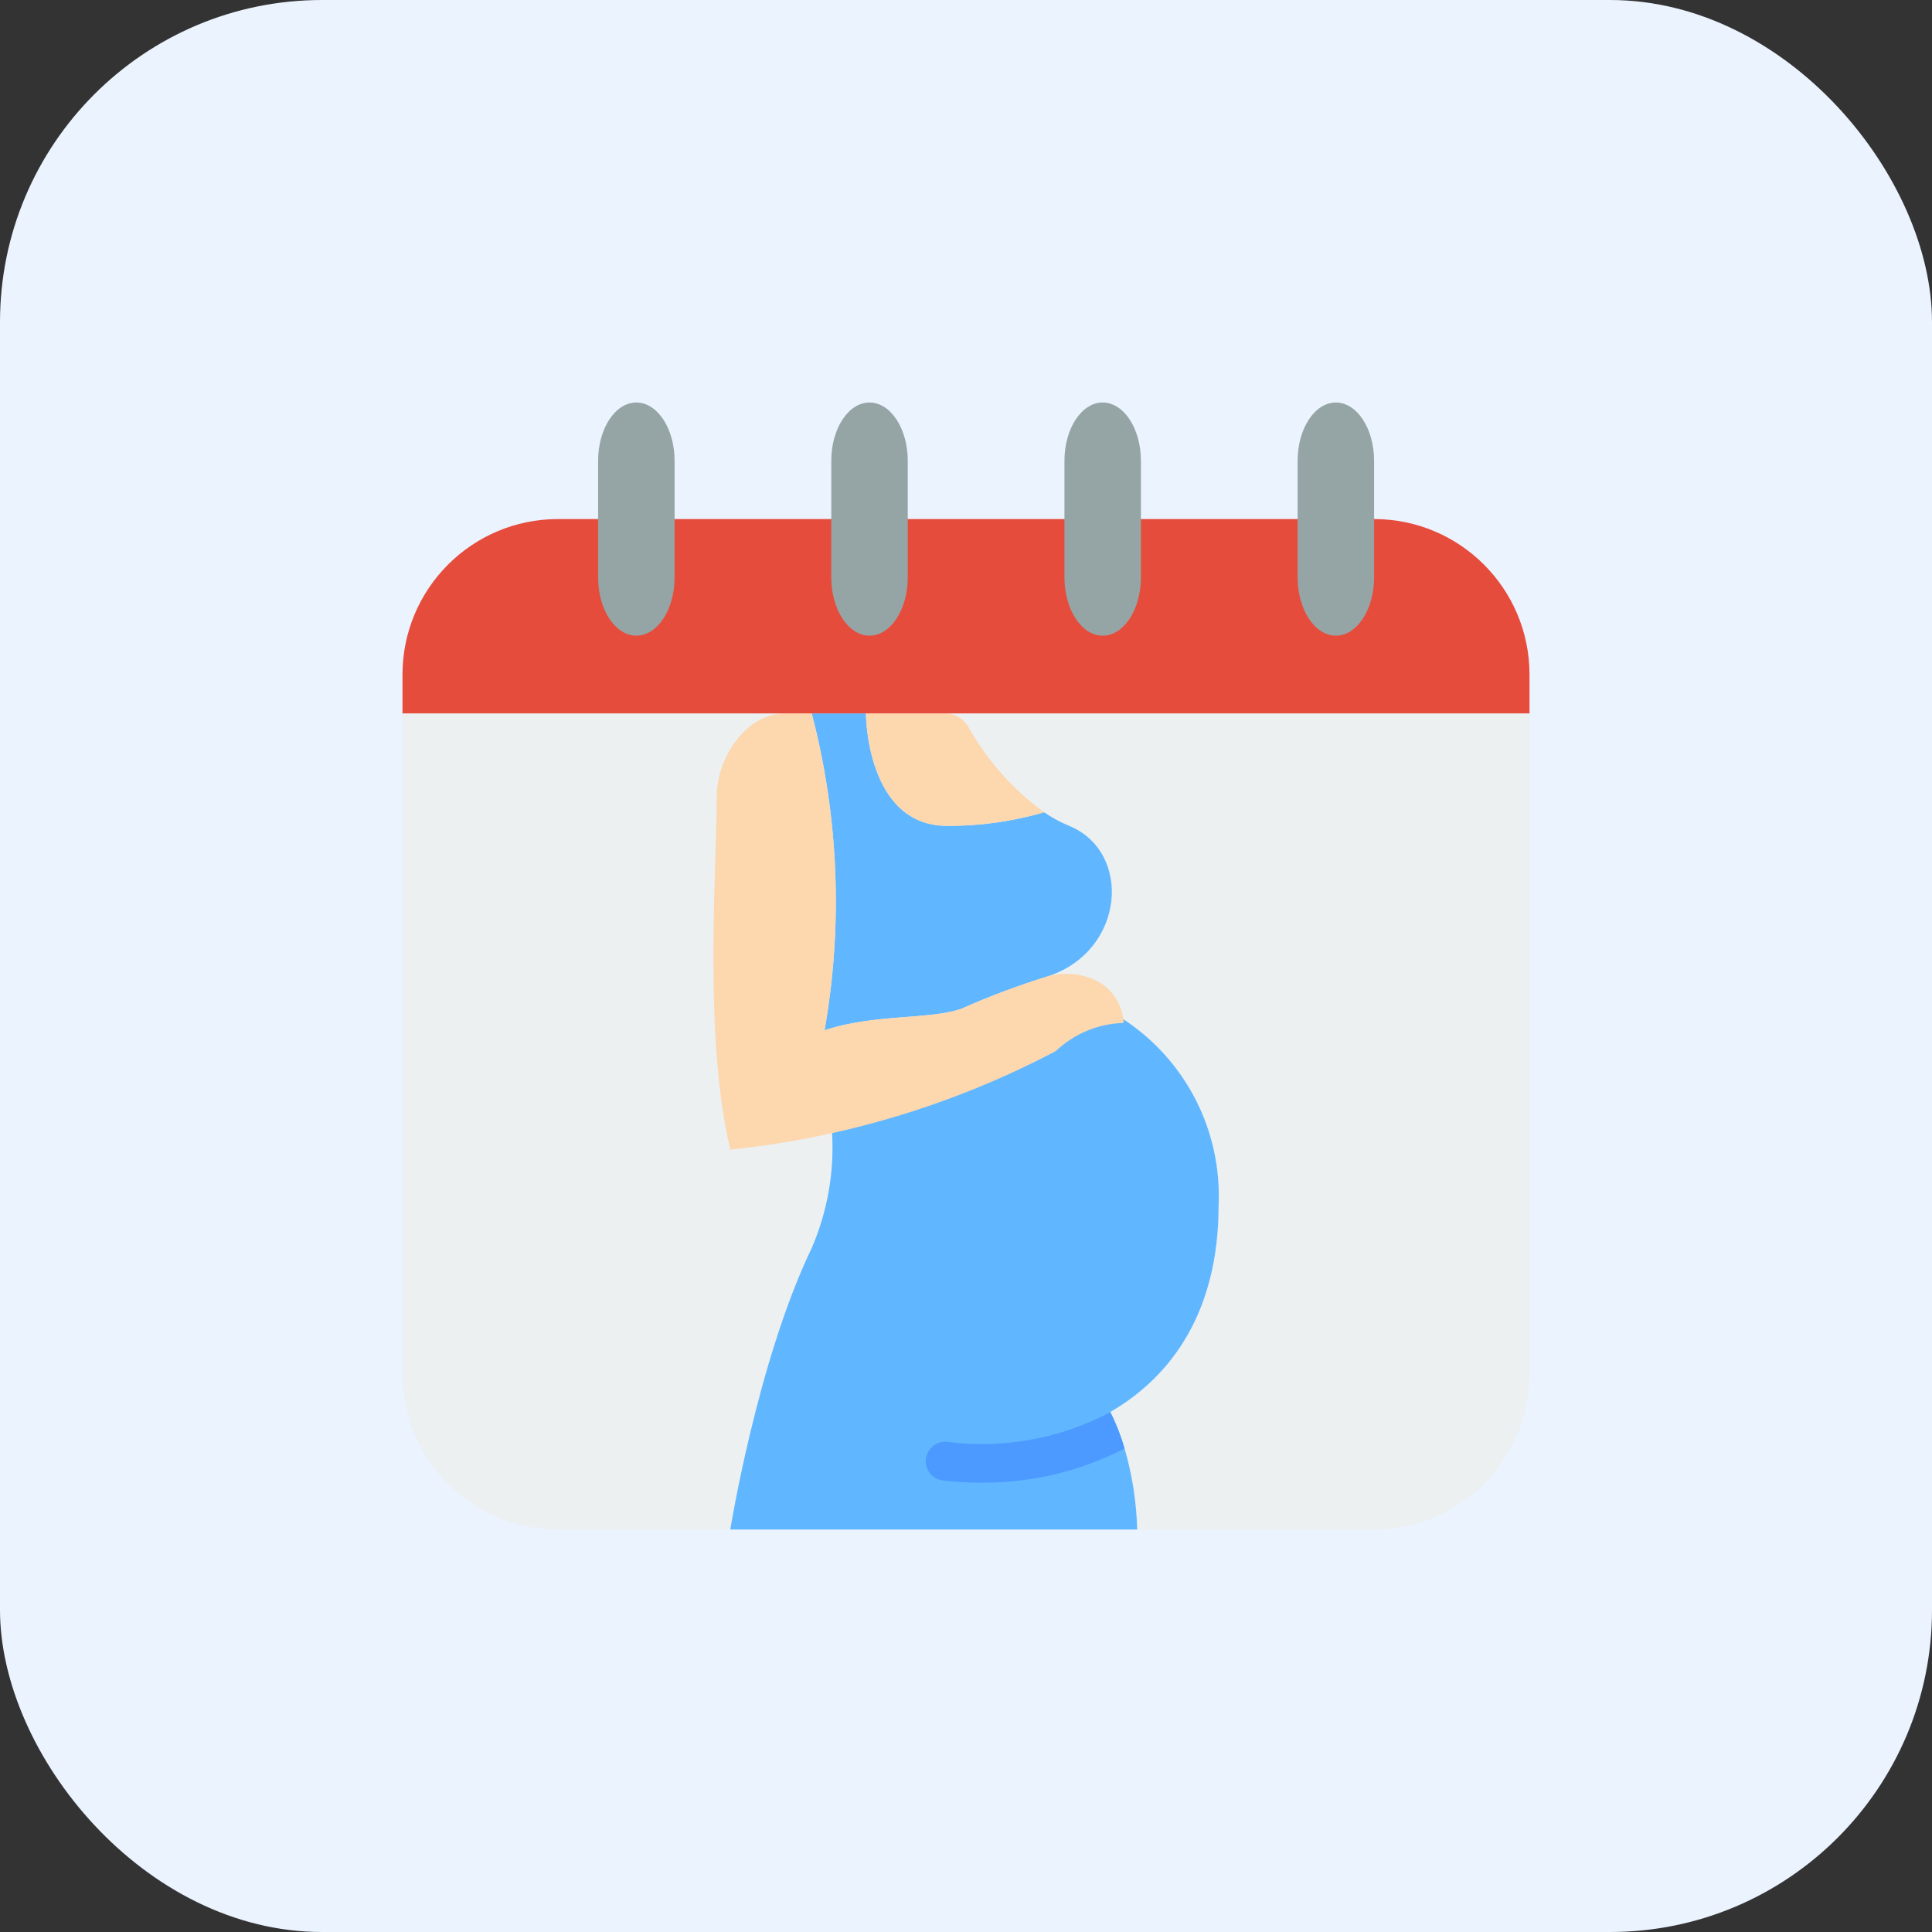 <svg width="48" height="48" viewBox="0 0 48 48" fill="none" xmlns="http://www.w3.org/2000/svg">
<rect x="0" y="0" width="48" height="48" fill="#333333" stroke="none"/>
<rect width="48" height="48" rx="8" fill="#EBF3FF"/>
<path d="M31.241 12.896H13.862C11.729 12.896 10 14.626 10 16.759V34.138C10 36.271 11.729 38 13.862 38H34.138C36.271 38 38 36.271 38 34.138V16.759C38 14.626 36.271 12.896 34.138 12.896H31.241Z" fill="#ECF0F1"/>
<path d="M27.586 35.084V35.079C29.122 34.191 30.275 32.569 30.275 29.957C30.363 28.102 29.463 26.34 27.91 25.323L26.182 25.274L20.673 28.152C20.729 29.131 20.555 30.109 20.166 31.01C18.82 33.805 18.144 38 18.144 38H28.253C28.235 37.318 28.13 36.642 27.939 35.987C27.85 35.676 27.732 35.373 27.586 35.084Z" fill="#60B7FF"/>
<path d="M23.006 36.247C22.99 36.374 23.025 36.502 23.104 36.603C23.183 36.703 23.299 36.768 23.426 36.783C23.741 36.82 24.059 36.838 24.377 36.836C25.616 36.847 26.839 36.556 27.939 35.987C27.85 35.675 27.732 35.373 27.587 35.084C26.346 35.742 24.931 36 23.537 35.823C23.41 35.808 23.282 35.845 23.183 35.924C23.083 36.004 23.019 36.12 23.006 36.247Z" fill="#4C9AFF"/>
<path d="M20.485 25.598C21.701 25.188 23.087 25.337 23.874 25.067C24.587 24.75 25.319 24.476 26.065 24.246C27.958 23.599 28.127 21.166 26.567 20.519C26.347 20.429 26.137 20.316 25.94 20.181C25.159 20.408 24.349 20.522 23.536 20.519C21.513 20.519 21.513 17.724 21.513 17.724H20.166C20.838 20.295 20.946 22.981 20.485 25.598Z" fill="#60B7FF"/>
<path d="M23.537 20.519C24.351 20.522 25.16 20.408 25.941 20.181C25.168 19.619 24.526 18.896 24.059 18.062C23.939 17.855 23.719 17.726 23.479 17.724H21.515C21.515 17.724 21.515 20.519 23.537 20.519Z" fill="#FDD7AD"/>
<path d="M18.145 28.562C20.972 28.27 23.717 27.439 26.231 26.114C26.687 25.681 27.287 25.431 27.916 25.415C27.895 24.971 27.639 24.572 27.245 24.367C26.879 24.19 26.462 24.147 26.067 24.246C25.321 24.476 24.589 24.75 23.875 25.067C23.088 25.337 21.703 25.188 20.486 25.598C20.948 22.981 20.839 20.295 20.168 17.724H19.511C18.488 17.724 17.788 18.902 17.807 19.819C17.807 21.572 17.474 25.767 18.145 28.562Z" fill="#FDD7AD"/>
<path d="M10 16.759V17.724H38V16.759C38 14.626 36.271 12.896 34.138 12.896H13.862C11.729 12.896 10 14.626 10 16.759Z" fill="#E64C3C"/>
<path d="M32.239 11.448C32.239 10.648 32.664 10 33.189 10C33.713 10 34.139 10.648 34.139 11.448V14.345C34.139 15.145 33.713 15.793 33.189 15.793C32.664 15.793 32.239 15.145 32.239 14.345V11.448Z" fill="#95A5A5"/>
<path d="M26.446 11.448C26.446 10.648 26.871 10 27.396 10C27.92 10 28.346 10.648 28.346 11.448V14.345C28.346 15.145 27.92 15.793 27.396 15.793C26.871 15.793 26.446 15.145 26.446 14.345V11.448Z" fill="#95A5A5"/>
<path d="M20.653 11.448C20.653 10.648 21.078 10 21.603 10C22.127 10 22.553 10.648 22.553 11.448V14.345C22.553 15.145 22.127 15.793 21.603 15.793C21.078 15.793 20.653 15.145 20.653 14.345V11.448Z" fill="#95A5A5"/>
<path d="M14.86 11.448C14.86 10.648 15.285 10 15.81 10C16.334 10 16.76 10.648 16.76 11.448V14.345C16.76 15.145 16.334 15.793 15.81 15.793C15.285 15.793 14.86 15.145 14.86 14.345V11.448Z" fill="#95A5A5"/>
</svg>

